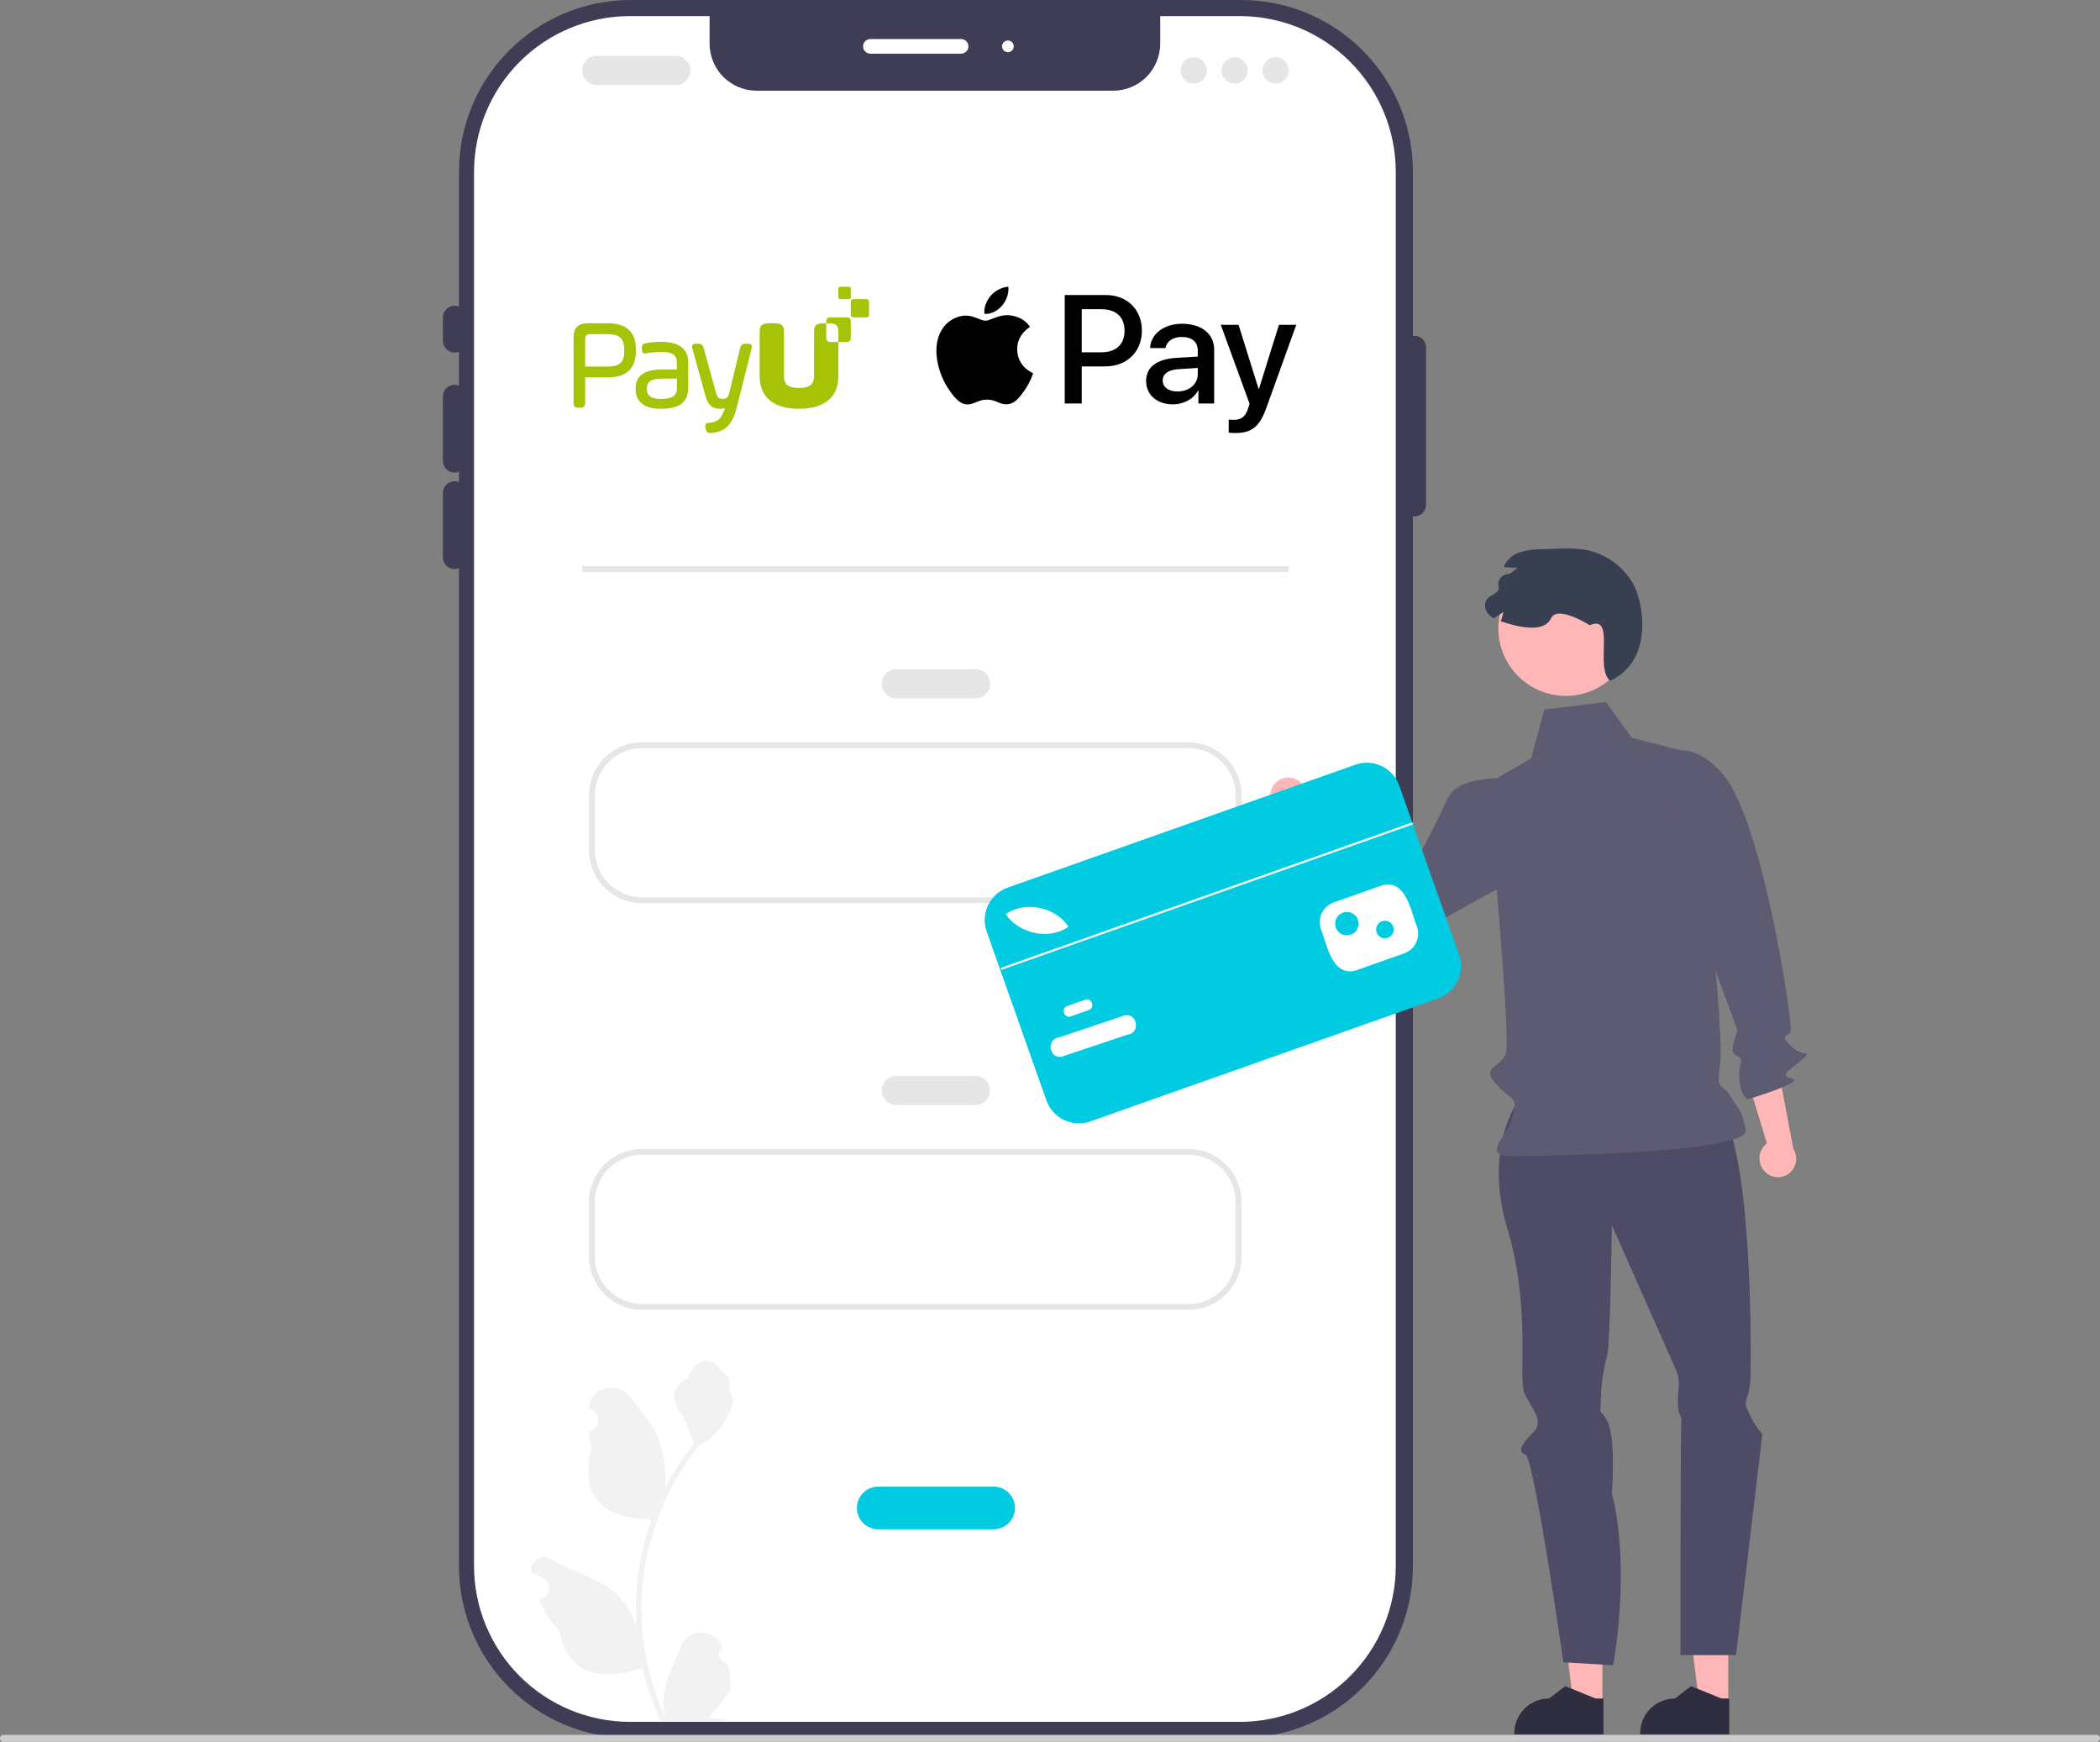<svg width="393" height="326" viewBox="0 0 393 326" fill="none" xmlns="http://www.w3.org/2000/svg">
<rect x="0" y="0" width="393" height="326" fill="#808080" stroke="none"/>
<g clip-path="url(#clip0_4148_48877)">
<path d="M232.254 0H118.054C100.293 0 85.894 14.399 85.894 32.16V293.113C85.894 310.874 100.293 325.272 118.054 325.272H232.254C250.015 325.272 264.414 310.874 264.414 293.113V32.16C264.414 14.399 250.015 0 232.254 0Z" fill="#3F3D56"/>
<path d="M261.209 32.162V293.113C261.2 300.841 258.126 308.25 252.661 313.714C247.197 319.179 239.788 322.253 232.06 322.262H117.862C110.134 322.253 102.725 319.179 97.26 313.714C91.796 308.25 88.722 300.841 88.713 293.113V32.162C88.722 24.434 91.796 17.025 97.26 11.56C102.725 6.096 110.134 3.022 117.862 3.013H132.795V8.172C132.795 10.507 133.723 12.746 135.374 14.398C137.026 16.049 139.265 16.977 141.601 16.977H208.321C210.656 16.977 212.896 16.049 214.547 14.398C216.198 12.746 217.126 10.507 217.126 8.172V3.013H232.06C239.788 3.022 247.197 6.096 252.661 11.56C258.126 17.025 261.2 24.434 261.209 32.162Z" fill="white"/>
<path d="M85.073 65.986C84.493 65.985 83.936 65.754 83.525 65.343C83.115 64.933 82.883 64.376 82.883 63.795V59.414C82.883 58.834 83.114 58.276 83.524 57.866C83.935 57.455 84.492 57.224 85.073 57.224C85.654 57.224 86.211 57.455 86.622 57.866C87.033 58.276 87.264 58.834 87.264 59.414V63.795C87.263 64.376 87.032 64.933 86.621 65.343C86.211 65.754 85.654 65.985 85.073 65.986Z" fill="#3F3D56"/>
<path d="M85.073 88.449C84.493 88.448 83.936 88.217 83.525 87.806C83.115 87.396 82.883 86.839 82.883 86.258V74.199C82.883 73.618 83.114 73.061 83.524 72.651C83.935 72.24 84.492 72.009 85.073 72.009C85.654 72.009 86.211 72.24 86.622 72.651C87.033 73.061 87.264 73.618 87.264 74.199V86.258C87.263 86.839 87.032 87.396 86.621 87.806C86.211 88.217 85.654 88.448 85.073 88.449Z" fill="#3F3D56"/>
<path d="M85.073 106.508C84.493 106.507 83.936 106.276 83.525 105.865C83.115 105.455 82.883 104.898 82.883 104.317V92.258C82.883 91.678 83.114 91.12 83.524 90.71C83.935 90.299 84.492 90.068 85.073 90.068C85.654 90.068 86.211 90.299 86.622 90.71C87.033 91.12 87.264 91.678 87.264 92.258V104.317C87.263 104.898 87.032 105.455 86.621 105.865C86.211 106.276 85.654 106.507 85.073 106.508Z" fill="#3F3D56"/>
<path d="M264.688 96.651C264.108 96.65 263.551 96.419 263.14 96.009C262.73 95.598 262.499 95.041 262.498 94.46V65.036C262.498 64.455 262.729 63.898 263.14 63.487C263.55 63.077 264.108 62.846 264.688 62.846C265.269 62.846 265.827 63.077 266.237 63.487C266.648 63.898 266.879 64.455 266.879 65.036V94.46C266.878 95.041 266.647 95.598 266.237 96.009C265.826 96.419 265.269 96.65 264.688 96.651Z" fill="#3F3D56"/>
<path d="M179.86 10.046H162.885C162.522 10.046 162.173 9.902 161.917 9.645C161.66 9.389 161.516 9.04 161.516 8.677C161.516 8.314 161.66 7.966 161.917 7.709C162.173 7.453 162.522 7.308 162.885 7.308H179.86C180.223 7.308 180.572 7.453 180.828 7.709C181.085 7.966 181.229 8.314 181.229 8.677C181.229 9.04 181.085 9.389 180.828 9.645C180.572 9.902 180.223 10.046 179.86 10.046Z" fill="white"/>
<path d="M188.621 9.772C189.225 9.772 189.716 9.282 189.716 8.677C189.716 8.072 189.225 7.582 188.621 7.582C188.016 7.582 187.525 8.072 187.525 8.677C187.525 9.282 188.016 9.772 188.621 9.772Z" fill="white"/>
<path d="M126.465 15.921H111.679C110.953 15.921 110.257 15.632 109.743 15.119C109.23 14.605 108.941 13.909 108.941 13.183C108.941 12.456 109.23 11.76 109.743 11.246C110.257 10.733 110.953 10.445 111.679 10.445H126.465C127.191 10.445 127.887 10.733 128.401 11.246C128.914 11.76 129.203 12.456 129.203 13.183C129.203 13.909 128.914 14.605 128.401 15.119C127.887 15.632 127.191 15.921 126.465 15.921Z" fill="#E6E6E6"/>
<path d="M182.547 130.709H167.761C167.035 130.709 166.339 130.42 165.825 129.907C165.312 129.393 165.023 128.697 165.023 127.971C165.023 127.244 165.312 126.548 165.825 126.035C166.339 125.521 167.035 125.233 167.761 125.233H182.547C183.273 125.233 183.969 125.521 184.483 126.035C184.996 126.548 185.285 127.244 185.285 127.971C185.285 128.697 184.996 129.393 184.483 129.907C183.969 130.42 183.273 130.709 182.547 130.709Z" fill="#E6E6E6"/>
<path d="M223.39 15.647C224.751 15.647 225.854 14.543 225.854 13.182C225.854 11.822 224.751 10.718 223.39 10.718C222.029 10.718 220.926 11.822 220.926 13.182C220.926 14.543 222.029 15.647 223.39 15.647Z" fill="#E6E6E6"/>
<path d="M231.056 15.647C232.417 15.647 233.52 14.543 233.52 13.182C233.52 11.822 232.417 10.718 231.056 10.718C229.695 10.718 228.592 11.822 228.592 13.182C228.592 14.543 229.695 15.647 231.056 15.647Z" fill="#E6E6E6"/>
<path d="M238.724 15.647C240.085 15.647 241.188 14.543 241.188 13.182C241.188 11.822 240.085 10.718 238.724 10.718C237.363 10.718 236.26 11.822 236.26 13.182C236.26 14.543 237.363 15.647 238.724 15.647Z" fill="#E6E6E6"/>
<path d="M222.414 169.04H120.159C117.526 169.037 115.002 167.99 113.14 166.129C111.279 164.267 110.231 161.743 110.229 159.11V148.853C110.231 146.22 111.279 143.696 113.14 141.834C115.002 139.973 117.526 138.926 120.159 138.923H222.414C225.047 138.926 227.571 139.973 229.433 141.834C231.294 143.696 232.342 146.22 232.345 148.853V159.11C232.342 161.743 231.294 164.267 229.433 166.129C227.571 167.99 225.047 169.037 222.414 169.04ZM120.159 140.018C117.816 140.02 115.571 140.952 113.914 142.608C112.258 144.265 111.326 146.51 111.324 148.853V159.11C111.326 161.453 112.258 163.698 113.914 165.355C115.571 167.011 117.816 167.943 120.159 167.945H222.414C224.757 167.943 227.002 167.011 228.659 165.355C230.315 163.698 231.247 161.453 231.249 159.11V148.853C231.247 146.51 230.315 144.265 228.659 142.608C227.002 140.952 224.757 140.02 222.414 140.018H120.159Z" fill="#E6E6E6"/>
<path d="M182.547 206.825H167.761C167.035 206.825 166.339 206.536 165.825 206.023C165.312 205.509 165.023 204.813 165.023 204.087C165.023 203.36 165.312 202.664 165.825 202.151C166.339 201.637 167.035 201.349 167.761 201.349H182.547C183.273 201.349 183.969 201.637 184.483 202.151C184.996 202.664 185.285 203.36 185.285 204.087C185.285 204.813 184.996 205.509 184.483 206.023C183.969 206.536 183.273 206.825 182.547 206.825Z" fill="#E6E6E6"/>
<path d="M185.945 286.226H164.366C163.841 286.227 163.321 286.124 162.835 285.923C162.35 285.723 161.909 285.428 161.537 285.057C161.166 284.686 160.871 284.246 160.67 283.76C160.469 283.275 160.365 282.755 160.365 282.23C160.365 281.705 160.469 281.185 160.67 280.7C160.871 280.215 161.166 279.774 161.537 279.403C161.909 279.032 162.35 278.738 162.835 278.537C163.321 278.336 163.841 278.234 164.366 278.234H185.945C187.004 278.234 188.021 278.655 188.77 279.405C189.52 280.154 189.941 281.17 189.941 282.23C189.941 283.29 189.52 284.306 188.77 285.056C188.021 285.805 187.004 286.226 185.945 286.226Z" fill="#00CBE0"/>
<path d="M222.414 245.156H120.159C117.526 245.153 115.002 244.106 113.14 242.245C111.279 240.383 110.231 237.859 110.229 235.226V224.969C110.231 222.336 111.279 219.812 113.14 217.95C115.002 216.089 117.526 215.042 120.159 215.039H222.414C225.047 215.042 227.571 216.089 229.433 217.95C231.294 219.812 232.342 222.336 232.345 224.969V235.226C232.342 237.859 231.294 240.383 229.433 242.245C227.571 244.106 225.047 245.153 222.414 245.156ZM120.159 216.134C117.816 216.136 115.571 217.068 113.914 218.724C112.258 220.381 111.326 222.626 111.324 224.969V235.226C111.326 237.569 112.258 239.814 113.914 241.471C115.571 243.127 117.816 244.058 120.159 244.061H222.414C224.757 244.059 227.002 243.127 228.659 241.471C230.315 239.814 231.247 237.569 231.249 235.226V224.969C231.247 222.626 230.315 220.381 228.659 218.724C227.002 217.068 224.757 216.136 222.414 216.134H120.159Z" fill="#E6E6E6"/>
<path d="M241.188 105.96H108.941V107.055H241.188V105.96Z" fill="#E6E6E6"/>
<path d="M237.749 149.42C237.878 150.335 238.358 151.164 239.089 151.731C239.819 152.297 240.742 152.556 241.661 152.453C241.847 152.429 242.031 152.389 242.211 152.335L249.568 162.292L255.934 160.336L244.381 147.787C244.098 147.058 243.581 146.444 242.912 146.04C242.243 145.636 241.46 145.464 240.683 145.552C240.242 145.607 239.815 145.748 239.428 145.967C239.041 146.186 238.701 146.479 238.428 146.83C238.154 147.18 237.952 147.582 237.834 148.01C237.715 148.439 237.682 148.887 237.736 149.328C237.74 149.359 237.744 149.389 237.749 149.42Z" fill="#FFB6B6"/>
<path d="M330.327 219.322C329.67 218.672 329.292 217.791 329.275 216.867C329.257 215.943 329.601 215.048 330.233 214.374C330.363 214.239 330.505 214.114 330.656 214.003L327.068 202.154L332.44 198.219L335.6 214.981C336.015 215.643 336.199 216.424 336.123 217.202C336.047 217.98 335.716 218.711 335.182 219.281C334.874 219.602 334.507 219.86 334.1 220.039C333.693 220.218 333.254 220.316 332.81 220.326C332.365 220.336 331.923 220.258 331.508 220.097C331.094 219.936 330.715 219.695 330.394 219.387C330.371 219.366 330.349 219.344 330.327 219.322Z" fill="#FFB6B6"/>
<path d="M299.882 318.936L294.46 318.936L291.881 298.023L299.883 298.023L299.882 318.936Z" fill="#FFB6B6"/>
<path d="M300.071 324.592L283.398 324.592V324.381C283.399 322.66 284.082 321.009 285.299 319.792C286.516 318.575 288.167 317.892 289.888 317.892L292.934 315.581L298.616 317.892L300.072 317.892L300.071 324.592Z" fill="#2F2E41"/>
<path d="M323.429 318.936L318.007 318.936L315.428 298.023L323.43 298.023L323.429 318.936Z" fill="#FFB6B6"/>
<path d="M323.618 324.592L306.945 324.592V324.381C306.945 322.66 307.629 321.009 308.846 319.792C310.063 318.575 311.714 317.892 313.435 317.892L316.481 315.581L322.163 317.892L323.619 317.892L323.618 324.592Z" fill="#2F2E41"/>
<path d="M283.819 206.528C283.819 206.528 277.647 215.131 282.102 229.995C286.557 244.859 284.056 258.148 285.306 260.813C286.557 263.478 289.074 266.008 286.994 268.029C284.914 270.049 283.819 271.692 285.461 272.239C287.104 272.787 292.58 311.119 292.58 311.119L301.89 311.666C301.89 311.666 305.262 293.86 301.659 279.49C301.659 279.49 302.45 269.059 300.801 265.994C299.152 262.93 299.475 265.694 299.587 261.848C299.649 259.066 300.055 256.303 300.794 253.621C301.342 251.431 301.659 229.354 301.659 229.354L313.761 256.624C314.125 257.633 314.261 258.71 314.161 259.778C313.937 261.287 313.935 263.542 314.21 264.332C314.485 265.121 314.791 265.287 314.638 266.846C314.485 268.406 314.485 309.773 314.485 309.773H324.889L329.817 268.406C328.931 267.424 328.193 266.317 327.627 265.121C326.532 262.93 326.489 262.809 327.058 261.227C327.627 259.645 327.627 256.562 327.627 255.639C327.627 254.716 328.196 212.827 321.066 206.666C313.937 200.504 283.819 206.528 283.819 206.528Z" fill="#4D4B66"/>
<path d="M315.769 140.769L305.375 138.076L300.524 131.385L289.001 132.801L286.549 141.928L278.346 146.69C278.346 146.69 282.88 194.644 281.801 197.277C280.723 199.91 276.856 199.692 280.158 203.087C283.461 206.481 283.898 205.114 283.132 208.809C282.365 212.505 276.779 216.415 283.132 216.377C289.484 216.338 327.817 215.79 326.722 211.409C325.626 207.029 325.644 208.141 323.992 205.394C322.341 202.648 321.229 204.183 321.785 200.13C322.341 196.077 321.793 193.339 321.793 191.148C321.793 188.958 319.958 169.054 319.958 169.054L315.769 140.769Z" fill="#5D5B72"/>
<path d="M283.34 145.77C283.34 145.77 273.056 144.603 270.866 149.531C268.676 154.459 263.155 164.721 263.155 164.721C263.155 164.721 258.851 160.219 258.435 158.178C258.081 156.446 257.887 159.34 254.996 156.207C253.7 154.803 254.796 154.803 253.153 154.255L249.867 153.16L244.391 158.089C244.391 158.089 244.284 164.043 247.129 164.112C249.974 164.181 246.034 163.017 249.867 166.85C251.846 168.829 250.031 168.501 253.33 170.516C256.628 172.53 256.256 172.521 257.264 173.621C258.271 174.72 263.678 175.521 263.678 175.521L287.893 162.121L283.34 145.77Z" fill="#5D5B72"/>
<path d="M310.365 142.841C310.365 142.841 314.775 136.38 322.312 144.774C329.849 153.168 335.485 191.487 335.131 192.862C334.778 194.238 332.79 193.448 335.153 195.76C337.516 198.071 339.159 196.428 337.516 198.071C335.873 199.714 332.444 201.259 335.254 201.855C338.063 202.451 327.134 205.732 327.134 205.732C327.134 205.732 325.542 205.15 325.475 201.313C325.437 199.158 326.532 198.063 324.889 197.515C323.246 196.968 325.266 193.311 325.094 192.679C324.921 192.047 314.516 164.12 314.516 164.12L310.365 142.841Z" fill="#5D5B72"/>
<path d="M293.034 130.239C300.006 130.239 305.659 124.587 305.659 117.614C305.659 110.641 300.006 104.989 293.034 104.989C286.061 104.989 280.408 110.641 280.408 117.614C280.408 124.587 286.061 130.239 293.034 130.239Z" fill="#FFB6B6"/>
<path d="M301.343 127.423C298.359 125.09 302.438 114.828 297.51 117.019C297.51 117.019 291.486 113.186 290.276 115.705C288.875 118.621 283.891 117.298 280.83 116.269C281.07 115.709 281.241 115.123 281.339 114.522C280.774 114.967 280.175 115.368 279.548 115.721C279.128 115.496 278.756 115.191 278.453 114.823C278.155 114.481 277.968 114.056 277.918 113.604C277.868 113.153 277.957 112.697 278.174 112.298C278.683 111.515 279.735 111.274 280.353 110.579C280.425 110.481 280.472 110.368 280.489 110.248C280.507 110.128 280.496 110.006 280.456 109.891C280.382 109.611 280.371 109.319 280.424 109.034C280.476 108.749 280.59 108.48 280.759 108.245C280.927 108.009 281.145 107.814 281.398 107.673C281.65 107.531 281.931 107.447 282.219 107.427C282.335 107.43 282.451 107.405 282.555 107.354C283.074 107.036 283.554 106.657 283.984 106.226C283.264 106.26 282.543 106.24 281.826 106.165C281.679 106.149 281.531 106.133 281.383 106.111C281.657 105.468 282.066 104.892 282.583 104.422C283.1 103.953 283.712 103.6 284.378 103.389C285.784 102.964 287.247 102.759 288.715 102.781C289.564 102.754 290.413 102.726 291.256 102.699C293.045 102.572 294.842 102.634 296.617 102.885C298.514 103.231 300.31 103.992 301.879 105.113C303.448 106.233 304.749 107.687 305.691 109.369C307.547 112.737 309.557 123.59 301.343 127.423Z" fill="#373F50"/>
<path d="M269.124 186.872L204.042 209.883C202.432 210.45 200.664 210.355 199.125 209.62C197.585 208.885 196.4 207.569 195.83 205.961L184.649 174.339C184.082 172.73 184.177 170.962 184.912 169.422C185.647 167.883 186.963 166.698 188.571 166.127L253.654 143.117C255.263 142.55 257.031 142.645 258.571 143.38C260.11 144.115 261.295 145.431 261.866 147.039L273.046 178.66C273.613 180.27 273.519 182.038 272.783 183.577C272.048 185.117 270.732 186.302 269.124 186.872Z" fill="#00CBE0"/>
<path d="M199.98 173.469C195.666 176.308 190.137 174.171 188.203 171.06L188.511 170.885C192.184 168.595 197.638 169.871 199.98 173.469Z" fill="white"/>
<path d="M254.042 181.523C253.592 181.709 253.109 181.801 252.623 181.792C252.137 181.784 251.658 181.674 251.215 181.472C249.363 180.551 248.494 177.823 247.796 175.63C247.593 174.993 247.401 174.39 247.205 173.898L247.203 173.89C246.863 172.913 246.922 171.842 247.367 170.908C247.813 169.975 248.609 169.255 249.582 168.905L258.336 165.81C258.785 165.623 259.267 165.531 259.753 165.54C260.239 165.549 260.718 165.658 261.159 165.86C263.011 166.779 263.881 169.507 264.58 171.699C264.783 172.338 264.976 172.941 265.172 173.435C265.514 174.412 265.456 175.486 265.01 176.421C264.565 177.356 263.768 178.078 262.794 178.428L254.042 181.523Z" fill="white"/>
<path d="M200.398 190.231C200.242 190.293 200.072 190.311 199.906 190.283C199.741 190.256 199.586 190.184 199.458 190.075C199.308 189.944 199.195 189.777 199.129 189.59C199.062 189.402 199.046 189.201 199.08 189.006C199.111 188.837 199.189 188.681 199.304 188.554C199.419 188.427 199.567 188.334 199.731 188.286L203.063 187.108C203.221 187.043 203.394 187.022 203.563 187.049C203.732 187.075 203.891 187.148 204.021 187.259C204.171 187.39 204.284 187.557 204.35 187.744C204.416 187.931 204.433 188.133 204.399 188.328C204.367 188.496 204.289 188.652 204.174 188.779C204.059 188.905 203.911 188.998 203.747 189.046L200.415 190.224L200.398 190.231Z" fill="white"/>
<path d="M198.629 197.79C198.336 197.845 198.035 197.819 197.756 197.714C197.477 197.61 197.232 197.432 197.047 197.199C196.831 196.921 196.691 196.592 196.639 196.244C196.588 195.896 196.627 195.54 196.752 195.211C196.865 194.929 197.053 194.684 197.296 194.502C197.539 194.32 197.828 194.21 198.13 194.182L210.541 190.017C210.838 189.957 211.146 189.98 211.431 190.084C211.716 190.188 211.967 190.368 212.156 190.605C212.371 190.884 212.512 191.213 212.563 191.561C212.614 191.909 212.575 192.265 212.45 192.593C212.336 192.874 212.148 193.119 211.905 193.3C211.662 193.482 211.374 193.593 211.072 193.621L198.661 197.785L198.629 197.79Z" fill="white"/>
<path d="M264.301 153.922L187.305 181.145L187.435 181.512L264.431 154.29L264.301 153.922Z" fill="white"/>
<path d="M252.058 175.064C253.267 175.064 254.248 174.083 254.248 172.874C254.248 171.664 253.267 170.683 252.058 170.683C250.848 170.683 249.867 171.664 249.867 172.874C249.867 174.083 250.848 175.064 252.058 175.064Z" fill="#00CBE0"/>
<path d="M259.176 175.612C260.083 175.612 260.819 174.876 260.819 173.969C260.819 173.062 260.083 172.326 259.176 172.326C258.269 172.326 257.533 173.062 257.533 173.969C257.533 174.876 258.269 175.612 259.176 175.612Z" fill="#00CBE0"/>
<path d="M2.88424e-06 325.349C-0 325.434 0.016 325.519 0.049 325.598C0.082 325.678 0.13 325.749 0.19 325.81C0.251 325.871 0.323 325.919 0.402 325.951C0.481 325.984 0.566 326.001 0.652 326H392.348C392.521 326 392.687 325.932 392.809 325.809C392.931 325.687 393 325.521 393 325.349C393 325.176 392.931 325.01 392.809 324.888C392.687 324.766 392.521 324.697 392.348 324.697H0.652C0.566 324.697 0.481 324.713 0.402 324.746C0.323 324.779 0.251 324.827 0.19 324.887C0.13 324.948 0.082 325.02 0.049 325.099C0.016 325.178 -0 325.263 2.88424e-06 325.349Z" fill="#CCCCCC"/>
<path d="M136.164 311.228C135.849 311.243 135.537 311.16 135.271 310.991C135.005 310.823 134.797 310.576 134.675 310.285C134.554 309.995 134.524 309.673 134.591 309.365C134.658 309.057 134.818 308.778 135.05 308.564L135.155 308.145C135.141 308.111 135.127 308.078 135.113 308.044C134.796 307.295 134.265 306.656 133.586 306.208C132.906 305.76 132.11 305.522 131.296 305.525C130.483 305.528 129.688 305.772 129.012 306.225C128.336 306.678 127.81 307.321 127.498 308.072C126.252 311.072 124.667 314.077 124.276 317.249C124.104 318.651 124.177 320.072 124.491 321.449C121.565 315.068 120.046 308.132 120.036 301.112C120.036 299.351 120.134 297.591 120.329 295.84C120.491 294.405 120.716 292.98 121.003 291.565C122.571 283.889 125.938 276.694 130.826 270.572C133.192 269.281 135.106 267.296 136.309 264.884C136.745 264.017 137.053 263.091 137.223 262.136C136.957 262.171 136.217 258.106 136.418 257.857C136.046 257.292 135.381 257.012 134.974 256.461C132.954 253.722 130.171 254.2 128.717 257.922C125.613 259.489 125.583 262.087 127.488 264.586C128.7 266.176 128.866 268.327 129.929 270.029C129.82 270.169 129.706 270.305 129.597 270.445C127.597 273.016 125.854 275.777 124.393 278.688C124.749 275.427 124.325 272.128 123.156 269.062C121.972 266.205 119.752 263.799 117.797 261.329C115.449 258.363 110.634 259.657 110.221 263.418C110.217 263.454 110.213 263.491 110.209 263.527C110.499 263.691 110.784 263.865 111.062 264.049C111.411 264.282 111.682 264.616 111.838 265.006C111.995 265.395 112.03 265.824 111.939 266.234C111.848 266.644 111.636 267.017 111.329 267.304C111.022 267.592 110.636 267.78 110.221 267.844L110.178 267.85C110.282 268.897 110.465 269.934 110.725 270.952C108.218 280.65 113.632 284.183 121.362 284.341C121.533 284.429 121.699 284.516 121.87 284.599C120.402 288.759 119.481 293.092 119.131 297.489C118.932 300.084 118.944 302.69 119.166 305.282L119.153 305.19C118.592 302.308 117.055 299.707 114.799 297.826C111.449 295.074 106.715 294.061 103.101 291.849C102.716 291.602 102.27 291.47 101.813 291.469C101.357 291.468 100.91 291.598 100.524 291.842C100.139 292.087 99.832 292.437 99.639 292.85C99.445 293.264 99.375 293.724 99.435 294.177C99.44 294.209 99.445 294.241 99.45 294.273C99.988 294.493 100.513 294.746 101.02 295.03C101.311 295.194 101.595 295.368 101.873 295.552C102.222 295.785 102.493 296.119 102.65 296.509C102.806 296.899 102.841 297.327 102.75 297.737C102.66 298.147 102.447 298.52 102.14 298.808C101.834 299.095 101.448 299.283 101.032 299.347L100.99 299.353C100.959 299.358 100.933 299.362 100.902 299.366C101.823 301.565 103.115 303.588 104.722 305.348C106.29 313.814 113.025 314.617 120.229 312.152H120.233C121.024 315.586 122.169 318.93 123.651 322.128H135.858C135.902 321.992 135.941 321.852 135.981 321.716C134.851 321.787 133.716 321.72 132.603 321.515C133.509 320.404 134.414 319.283 135.32 318.172C135.34 318.151 135.359 318.129 135.377 318.106C135.836 317.538 136.3 316.973 136.76 316.404L136.76 316.404C136.784 314.66 136.584 312.921 136.164 311.228Z" fill="#F2F2F2"/>
<g clip-path="url(#clip1_4148_48877)">
<path d="M158.57 59.4L155.276 59.399C154.917 59.399 154.625 59.688 154.625 60.044L154.625 60.5H154.854C156.341 60.5 156.894 60.744 156.894 62.088V63.999L158.568 63.999C158.928 64 159.219 63.711 159.219 63.354L159.22 60.046C159.22 59.689 158.929 59.4 158.57 59.4ZM140.592 64.537C140.44 64.348 140.152 64.321 139.864 64.321H139.648C138.93 64.321 138.648 64.541 138.489 65.225L136.494 73.453C136.245 74.465 135.895 74.649 135.296 74.649C134.563 74.649 134.269 74.476 133.977 73.449L131.717 65.221C131.53 64.532 131.254 64.321 130.536 64.321H130.344C130.054 64.321 129.765 64.348 129.617 64.54C129.468 64.732 129.519 65.019 129.595 65.3L131.879 73.6C132.307 75.189 132.816 76.503 134.719 76.503C135.074 76.503 135.403 76.454 135.676 76.363C135.099 78.164 134.512 78.958 132.781 79.134C132.429 79.163 132.201 79.213 132.074 79.382C131.942 79.558 131.972 79.809 132.019 80.034L132.067 80.247C132.17 80.739 132.346 81.044 132.903 81.044C132.961 81.044 133.024 81.041 133.092 81.035C135.677 80.867 137.062 79.487 137.872 76.269L140.638 65.294C140.704 65.013 140.743 64.726 140.592 64.537ZM126.681 70.859V72.52C126.681 73.874 126.175 74.658 123.588 74.658C121.88 74.658 121.049 74.044 121.049 72.782C121.049 71.398 121.882 70.859 124.021 70.859H126.681ZM123.588 63.972C122.178 63.972 121.295 64.148 120.959 64.214C120.366 64.342 120.118 64.504 120.118 65.173V65.364C120.118 65.627 120.157 65.808 120.241 65.936C120.339 66.085 120.496 66.161 120.709 66.161C120.813 66.161 120.934 66.143 121.077 66.108C121.416 66.024 122.5 65.85 123.685 65.85C125.813 65.85 126.681 66.435 126.681 67.869V69.148H123.997C120.547 69.148 118.94 70.303 118.94 72.782C118.94 75.187 120.599 76.512 123.612 76.512C127.193 76.512 128.79 75.303 128.79 72.592V67.869C128.79 65.247 127.089 63.972 123.588 63.972ZM116.825 65.563C116.825 67.537 116.316 68.607 113.636 68.607H109.509V63.511C109.509 62.805 109.774 62.542 110.486 62.542H113.636C115.655 62.542 116.825 63.037 116.825 65.563ZM113.636 60.498H110.077C108.176 60.498 107.328 61.339 107.328 63.225V75.342C107.328 76.071 107.564 76.305 108.299 76.305H108.539C109.274 76.305 109.509 76.071 109.509 75.342V70.628H113.636C117.299 70.628 119.006 69.019 119.006 65.563C119.006 62.107 117.299 60.498 113.636 60.498ZM158.891 55.985L157.229 55.985C157.048 55.985 156.901 55.839 156.901 55.659L156.902 53.99C156.902 53.81 157.049 53.665 157.23 53.665L158.892 53.665C159.073 53.665 159.22 53.811 159.22 53.991L159.219 55.66C159.219 55.84 159.072 55.985 158.891 55.985ZM162.151 59.402L159.704 59.401C159.438 59.401 159.221 59.186 159.221 58.922L159.222 56.464C159.222 56.2 159.439 55.985 159.706 55.985L162.152 55.986C162.419 55.986 162.635 56.201 162.635 56.465L162.634 58.923C162.634 59.188 162.418 59.402 162.151 59.402ZM155.274 63.998C154.915 63.998 154.624 63.71 154.624 63.353L154.625 60.5H154.385C152.898 60.5 152.345 60.744 152.345 62.088V65.234C152.344 65.24 152.344 65.247 152.344 65.254V65.943C152.343 65.967 152.342 65.989 152.342 66.014V70.409C152.342 70.946 152.237 71.373 152.022 71.705C151.617 72.325 150.814 72.607 149.529 72.609C148.245 72.607 147.442 72.325 147.037 71.706C146.821 71.374 146.716 70.946 146.716 70.409V66.014C146.716 65.989 146.715 65.967 146.715 65.943V65.254C146.715 65.247 146.714 65.24 146.714 65.234V62.088C146.714 60.744 146.16 60.5 144.673 60.5H144.205C142.717 60.5 142.164 60.744 142.164 62.088V70.409C142.164 71.747 142.468 72.881 143.056 73.794C144.192 75.564 146.391 76.507 149.518 76.507C149.521 76.507 149.525 76.507 149.529 76.507C149.533 76.507 149.537 76.507 149.541 76.507C152.667 76.507 154.867 75.564 156.002 73.794C156.59 72.881 156.894 71.747 156.894 70.409V63.999L155.274 63.998Z" fill="#A6C307"/>
</g>
<g clip-path="url(#clip2_4148_48877)">
<path d="M187.546 57.194C186.757 58.119 185.494 58.849 184.231 58.745C184.073 57.494 184.691 56.166 185.415 55.345C186.204 54.394 187.585 53.717 188.704 53.665C188.835 54.967 188.322 56.244 187.546 57.194ZM188.69 58.992C186.862 58.888 185.296 60.021 184.428 60.021C183.547 60.021 182.218 59.044 180.771 59.07C178.89 59.096 177.14 60.151 176.18 61.832C174.206 65.192 175.667 70.168 177.574 72.903C178.508 74.258 179.626 75.743 181.1 75.691C182.494 75.639 183.047 74.792 184.731 74.792C186.428 74.792 186.914 75.691 188.388 75.665C189.914 75.639 190.874 74.31 191.808 72.956C192.874 71.418 193.308 69.921 193.334 69.842C193.308 69.816 190.388 68.709 190.361 65.375C190.335 62.587 192.663 61.258 192.769 61.18C191.453 59.252 189.401 59.044 188.69 58.992ZM199.254 55.215V75.522H202.438V68.579H206.845C210.87 68.579 213.699 65.844 213.699 61.884C213.699 57.924 210.923 55.215 206.95 55.215H199.254ZM202.438 57.872H206.108C208.871 57.872 210.449 59.331 210.449 61.897C210.449 64.463 208.871 65.935 206.095 65.935H202.438V57.872ZM219.513 75.678C221.513 75.678 223.368 74.675 224.21 73.086H224.276V75.522H227.223V65.414C227.223 62.483 224.855 60.594 221.211 60.594C217.83 60.594 215.33 62.509 215.238 65.14H218.106C218.343 63.89 219.513 63.069 221.118 63.069C223.065 63.069 224.157 63.968 224.157 65.622V66.742L220.184 66.977C216.488 67.198 214.488 68.696 214.488 71.301C214.488 73.932 216.554 75.678 219.513 75.678ZM220.369 73.268C218.672 73.268 217.593 72.46 217.593 71.223C217.593 69.947 218.632 69.204 220.619 69.087L224.157 68.865V70.012C224.157 71.913 222.526 73.268 220.369 73.268ZM231.156 81.044C234.261 81.044 235.721 79.872 236.997 76.316L242.588 60.79H239.352L235.602 72.786H235.537L231.787 60.79H228.459L233.853 75.574L233.563 76.472C233.077 77.996 232.287 78.582 230.88 78.582C230.63 78.582 230.143 78.556 229.946 78.53V80.966C230.13 81.018 230.919 81.044 231.156 81.044Z" fill="black"/>
</g>
</g>
<defs>
<clipPath id="clip0_4148_48877">
<rect width="393" height="326" fill="white" transform="translate(0 0)"/>
</clipPath>
<clipPath id="clip1_4148_48877">
<rect width="55.308" height="27.38" fill="white" transform="translate(107.33 53.665)"/>
</clipPath>
<clipPath id="clip2_4148_48877">
<rect width="67.356" height="27.38" fill="white" transform="translate(175.232 53.665)"/>
</clipPath>
</defs>
</svg>
